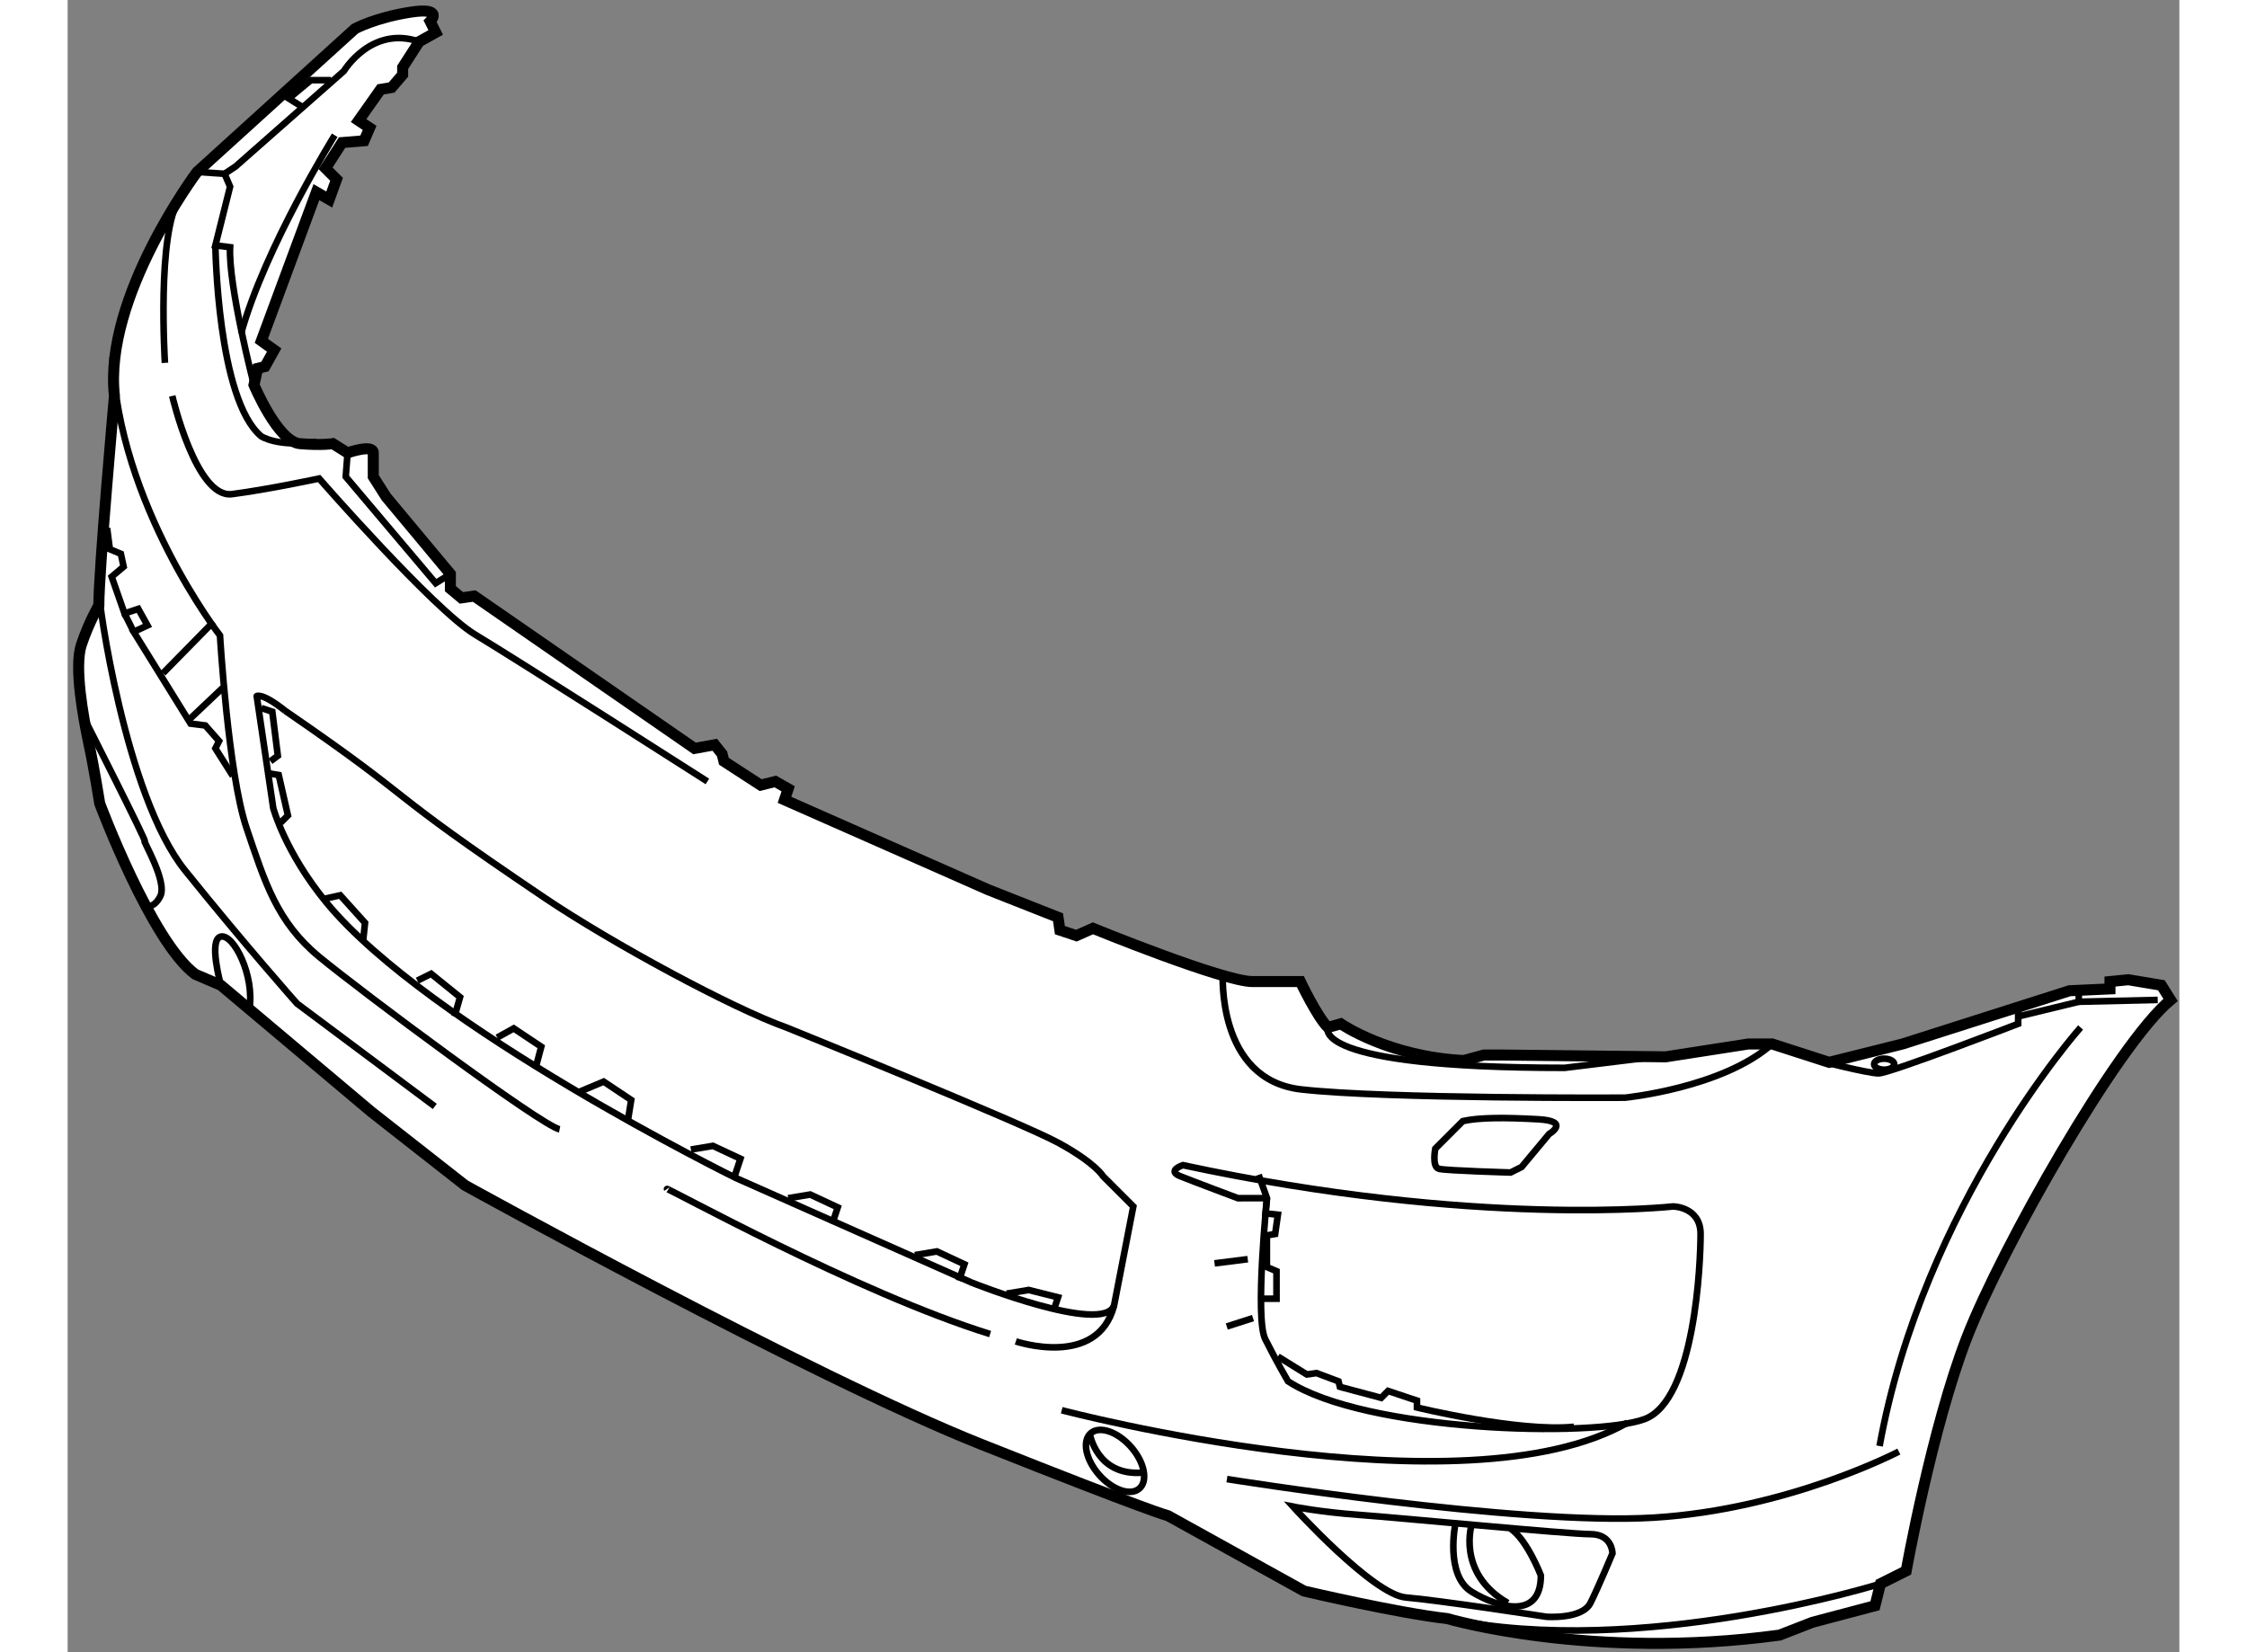 <?xml version="1.0" encoding="utf-8"?>
<!-- Generator: Adobe Illustrator 15.1.0, SVG Export Plug-In . SVG Version: 6.00 Build 0)  -->
<!DOCTYPE svg PUBLIC "-//W3C//DTD SVG 1.1//EN" "http://www.w3.org/Graphics/SVG/1.1/DTD/svg11.dtd">
<svg version="1.1" xmlns="http://www.w3.org/2000/svg" xmlns:xlink="http://www.w3.org/1999/xlink" x="0px" y="0px" width="244.8px"
	 height="180px" viewBox="16.126 23.861 95.857 74.998" enable-background="new 0 0 244.8 180" xml:space="preserve">
	
<rect x="16.126" y="23.861" width="95.857" height="74.998" fill="#808080" stroke="none"/>
	
<g><path fill="#FFFFFF" stroke="#000000" stroke-width="0.5" d="M107,68.833l-7.583,2.417l-3.333,0.833L93.5,71.25h-1.083
			l-3.75,0.583l-7.5-0.083h-0.75L79.5,72c-3.417-0.167-5.583-1.667-5.583-1.667L73.333,70.5c-0.5-0.5-1.25-2.083-1.25-2.083
			s-0.833,0-2.167,0S62.667,66,62.667,66l-0.75,0.333l-0.75-0.25L61.083,65.5l-3.167-1.25l-9.25-4.083l0.167-0.5l-0.583-0.333
			L47.583,59.5l-1.667-1.083l-0.083-0.333L45.5,57.667l-0.917,0.167l-10-6.917L34,51l-0.5-0.417v-0.667l-2.917-3.5L30,45.5
			c0,0,0-0.667,0-1.083s-1.167,0-1.167,0L28.167,44c0,0-0.5,0.083-1.5,0s-2.083-2.667-2.083-2.667l0.167-0.75l0.333-0.083
			l0.417-0.75l-0.583-0.417l2.5-6.75L28,32.917L28.333,32l-0.5-0.5l0.75-1.167l1-0.083l0.25-0.583l-0.5-0.333l1-1.417l0.5-0.083
			l0.5-0.583v-0.333l0.75-1.167l0.75-0.417l-0.25-0.5c0,0,0.667-0.667-0.917-0.417s-2.5,0.75-2.5,0.75L22,31.667
			c0,0-4.25,5.667-3.75,10.167c0,0-0.708,7.917-0.708,9.5c0,0-0.458,0.792-0.792,1.792s0.083,3.292,0.333,4.458s0.5,2.75,0.5,2.75
			s2.333,6.25,4.333,7.75l1.167,0.5l6.833,5.75l4.25,3.333c0,0,15.667,8.667,23.417,11.75s8.5,3.25,8.5,3.25l6.167,3.416
			c0,0,4.25,1,6.5,1.25c0,0,6.5,1.916,15.083,0.75l1.5-0.583l2.833-0.75l0.25-1l1.167-0.583c0,0,1.167-6.5,2.75-10.583
			s6.833-13.333,9.25-15.333l-0.417-0.667l-1.5-0.25l-0.833,0.083v0.333L107,68.833z"></path><path fill="none" stroke="#000000" stroke-width="0.3" d="M24.583,41.333c0,0-1.167-4.5-1.083-6.25L22.833,35l0.667-2.667
			l-0.25-0.583l0.5-0.333l4.917-4.333c0,0,1.25-2.083,3.417-1.333"></path><path fill="none" stroke="#000000" stroke-width="0.3" d="M28.25,30c0,0-3.167,5.083-4.25,9"></path><line fill="none" stroke="#000000" stroke-width="0.3" x1="22" y1="31.667" x2="23.25" y2="31.75"></line><path fill="none" stroke="#000000" stroke-width="0.3" d="M22.833,35c0,0,0.083,7,2.083,8.667c0,0,0.75,0.5,2.5,0.25"></path><polyline fill="none" stroke="#000000" stroke-width="0.3" points="28.833,44.417 28.75,45.5 32.833,50.333 33.5,49.917 		"></polyline><polyline fill="none" stroke="#000000" stroke-width="0.3" points="28.083,27.5 27.167,27.5 26.167,28.333 26.833,28.75 		"></polyline><path fill="none" stroke="#000000" stroke-width="0.3" d="M26,56.125c6.45,4.433,3.979,3.233,11.792,8.5
			c3.035,2.045,8.507,5.007,10.958,5.875c0,0,10.708,4.333,12.375,5.25s2,1.5,2,1.5l1.375,1.375l-0.875,4.5
			c-0.5,1.333-6.458-1.042-6.458-1.042l-10.708-4.75c0,0-13.958-6.875-18.583-12.5c-1.885-2.292-2.417-4.292-2.417-4.292
			l-0.75-5.083C24.708,55.458,24.958,55.292,26,56.125"></path><path fill="none" stroke="#000000" stroke-width="0.3" d="M18.167,40.083c0.25,6.667,4.875,12.625,4.875,12.625
			s0.375,6.292,1.208,8.75s1.375,4.25,3.292,5.833s10.084,7.667,10.917,7.833"></path><line fill="none" stroke="#000000" stroke-width="0.3" x1="22.75" y1="52.083" x2="20.458" y2="54.417"></line><polyline fill="none" stroke="#000000" stroke-width="0.3" points="24.917,56 25.417,56.167 25.667,58.167 25.333,58.417 		"></polyline><polyline fill="none" stroke="#000000" stroke-width="0.3" points="25.208,58.958 25.708,59.042 26.125,60.875 25.792,61.208 		
			"></polyline><polyline fill="none" stroke="#000000" stroke-width="0.3" points="27.75,64.667 28.5,64.5 29.625,65.75 29.542,66.542 		"></polyline><polyline fill="none" stroke="#000000" stroke-width="0.3" points="46.417,77.208 46.667,76.458 45.417,75.875 44.417,76.042 		
			"></polyline><polyline fill="none" stroke="#000000" stroke-width="0.3" points="50.833,79.417 51.083,78.667 49.833,78.083 48.833,78.25 		"></polyline><polyline fill="none" stroke="#000000" stroke-width="0.3" points="56.583,82 56.833,81.25 55.583,80.666 54.583,80.833 		"></polyline><polyline fill="none" stroke="#000000" stroke-width="0.3" points="60.917,83.25 61.083,82.75 59.75,82.416 58.75,82.583 		"></polyline><polyline fill="none" stroke="#000000" stroke-width="0.3" points="41.563,74.688 41.708,73.792 40.458,72.958 39.313,73.438 		
			"></polyline><polyline fill="none" stroke="#000000" stroke-width="0.3" points="37.375,72.313 37.625,71.375 36.375,70.542 35.625,70.958 		
			"></polyline><polyline fill="none" stroke="#000000" stroke-width="0.3" points="33.688,70 33.938,69.125 32.625,68.063 32,68.375 		"></polyline><path fill="none" stroke="#000000" stroke-width="0.3" d="M70.567,78.248c0,0-0.556,5.444-0.079,6.399
			c0.476,0.955,1.032,1.911,1.032,1.911c3.492,2.292,13.889,2.578,16.19,1.719c2.301-0.859,2.54-7.16,2.54-8.402
			S89,78.625,89,78.625s-8.917,0.99-22.25-1.875c0,0-0.75,0.25-0.125,0.5s2.625,1,2.625,1L70.567,78.248"></path><path fill="none" stroke="#000000" stroke-width="0.3" d="M79.458,74.75L78.208,76c0,0-0.167,0.833,0.167,0.917
			s3.25,0.167,3.25,0.167l0.5-0.25l1.25-1.5c0,0,1-0.584-0.5-0.667S80.208,74.583,79.458,74.75z"></path><path fill="none" stroke="#000000" stroke-width="0.3" d="M73.333,70.5c0,0-0.917,1.833,10.75,1.833l4.083-0.5"></path><path fill="none" stroke="#000000" stroke-width="0.3" d="M95.583,72c0,0,2.25,0.583,2.75,0.583s6.333-2.25,6.333-2.25v-0.667"></path><line fill="none" stroke="#000000" stroke-width="0.3" x1="68.187" y1="81.208" x2="69.695" y2="81.018"></line><line fill="none" stroke="#000000" stroke-width="0.3" x1="68.742" y1="84.074" x2="69.933" y2="83.692"></line><path fill="none" stroke="#000000" stroke-width="0.3" d="M98.417,95.75c0,0-10.917,3.416-19.667,1.583"></path><ellipse fill="none" stroke="#000000" stroke-width="0.3" cx="98.583" cy="72.167" rx="0.458" ry="0.25"></ellipse><polyline fill="none" stroke="#000000" stroke-width="0.3" points="104.667,70 107.417,69.333 107.417,68.917 		"></polyline><ellipse transform="matrix(0.75 -0.662 0.662 0.75 -43.752 64.652)" fill="none" stroke="#000000" stroke-width="0.3" cx="63.625" cy="90.188" rx="0.962" ry="1.671"></ellipse><path fill="none" stroke="#000000" stroke-width="0.3" d="M71.75,92.25c0,0,3.625,4,5.125,4.125s6.375,0.875,6.375,0.875
			s1.625,0.125,2-0.625s1-2.25,1-2.25s0-0.875-1-0.875s-8.75-0.75-10.5-0.875S71.75,92.25,71.75,92.25z"></path><path fill="none" stroke="#000000" stroke-width="0.3" d="M79.125,93c0,0-0.5,2.375,0.75,3.125S83,97.375,83,95.375
			c0,0-0.625-1.625-1.375-2.125"></path><path fill="none" stroke="#000000" stroke-width="0.3" d="M79.875,93c0,0-0.75,2.25,1.625,3.625"></path><path fill="none" stroke="#000000" stroke-width="0.3" d="M68.75,91c0,0,13.25,2.125,19.375,1.75s11.125-3,11.125-3"></path><line fill="none" stroke="#000000" stroke-width="0.3" x1="107.417" y1="69.333" x2="111" y2="69.25"></line><path fill="none" stroke="#000000" stroke-width="0.3" d="M107.5,70.5c0,0-7.125,8-9.125,19"></path><path fill="none" stroke="#000000" stroke-width="0.3" d="M62.52,88.934c0,0,0.313,1.94,2.396,1.774"></path><path fill="none" stroke="#000000" stroke-width="0.3" d="M59.167,84.75c0,0,3.708,1.25,4.458-1.625"></path><path fill="none" stroke="#000000" stroke-width="0.3" d="M43.333,77.833C43.25,77.708,51.958,82.542,58,84.417"></path><path fill="none" stroke="#000000" stroke-width="0.3" d="M20.875,41.833c0,0,1.083,4.666,2.708,4.458s3.958-0.708,3.958-0.708
			s5.208,5.958,7.083,7.083s10.542,6.667,10.542,6.667"></path><path fill="none" stroke="#000000" stroke-width="0.3" d="M20.542,40.333c0,0-0.375-5.917,0.667-7.458"></path><path fill="none" stroke="#000000" stroke-width="0.3" d="M23.083,68.583c0,0-0.583-2.083,0-2.208s1.542,1.792,1.292,3.292"></path><polyline fill="none" stroke="#000000" stroke-width="0.3" points="17.917,47.833 18.042,48.792 18.542,49 18.667,49.583 
			18.125,50.042 18.708,51.708 19.333,51.5 19.75,52.25 19.125,52.542 21.708,56.708 22.375,56.792 23,57.5 22.833,57.833 
			23.625,59.083 		"></polyline><path fill="none" stroke="#000000" stroke-width="0.3" d="M17.583,51c-0.083-0.125,1.125,8.958,3.875,12.375
			s5.083,6.042,5.083,6.042l6.25,4.667"></path><path fill="none" stroke="#000000" stroke-width="0.3" d="M16.917,56.542c0,0,2.833,5.583,2.708,5.5s1.042,1.833,0.708,2.5
			s-0.792,0.417-0.792,0.417"></path><line fill="none" stroke="#000000" stroke-width="0.3" x1="18.708" y1="51.708" x2="19.125" y2="52.542"></line><line fill="none" stroke="#000000" stroke-width="0.3" x1="23.167" y1="55.083" x2="21.625" y2="56.542"></line><path fill="none" stroke="#000000" stroke-width="0.3" d="M68.563,68c0,0-0.313,4.875,3.563,5.313s14.688,0.375,14.688,0.375
			S91.25,73.25,93.5,71.25"></path><polyline fill="none" stroke="#000000" stroke-width="0.3" points="70.188,77.188 70.567,78.248 70.5,78.938 71.063,79 
			70.938,79.875 70.563,79.938 70.563,81.375 71,81.563 71,82.813 70.375,82.813 		"></polyline><path fill="none" stroke="#000000" stroke-width="0.3" d="M71.063,85.438l1.313,0.813l0.438-0.063l1,0.375l0.063,0.25l1.875,0.5
			L76.063,87l1.313,0.438v0.313c0,0,4.625,1.125,7.125,0.875"></path><path fill="none" stroke="#000000" stroke-width="0.3" d="M61.25,87.875c0,0,18.25,4.813,25.688,0.563"></path></g>


</svg>